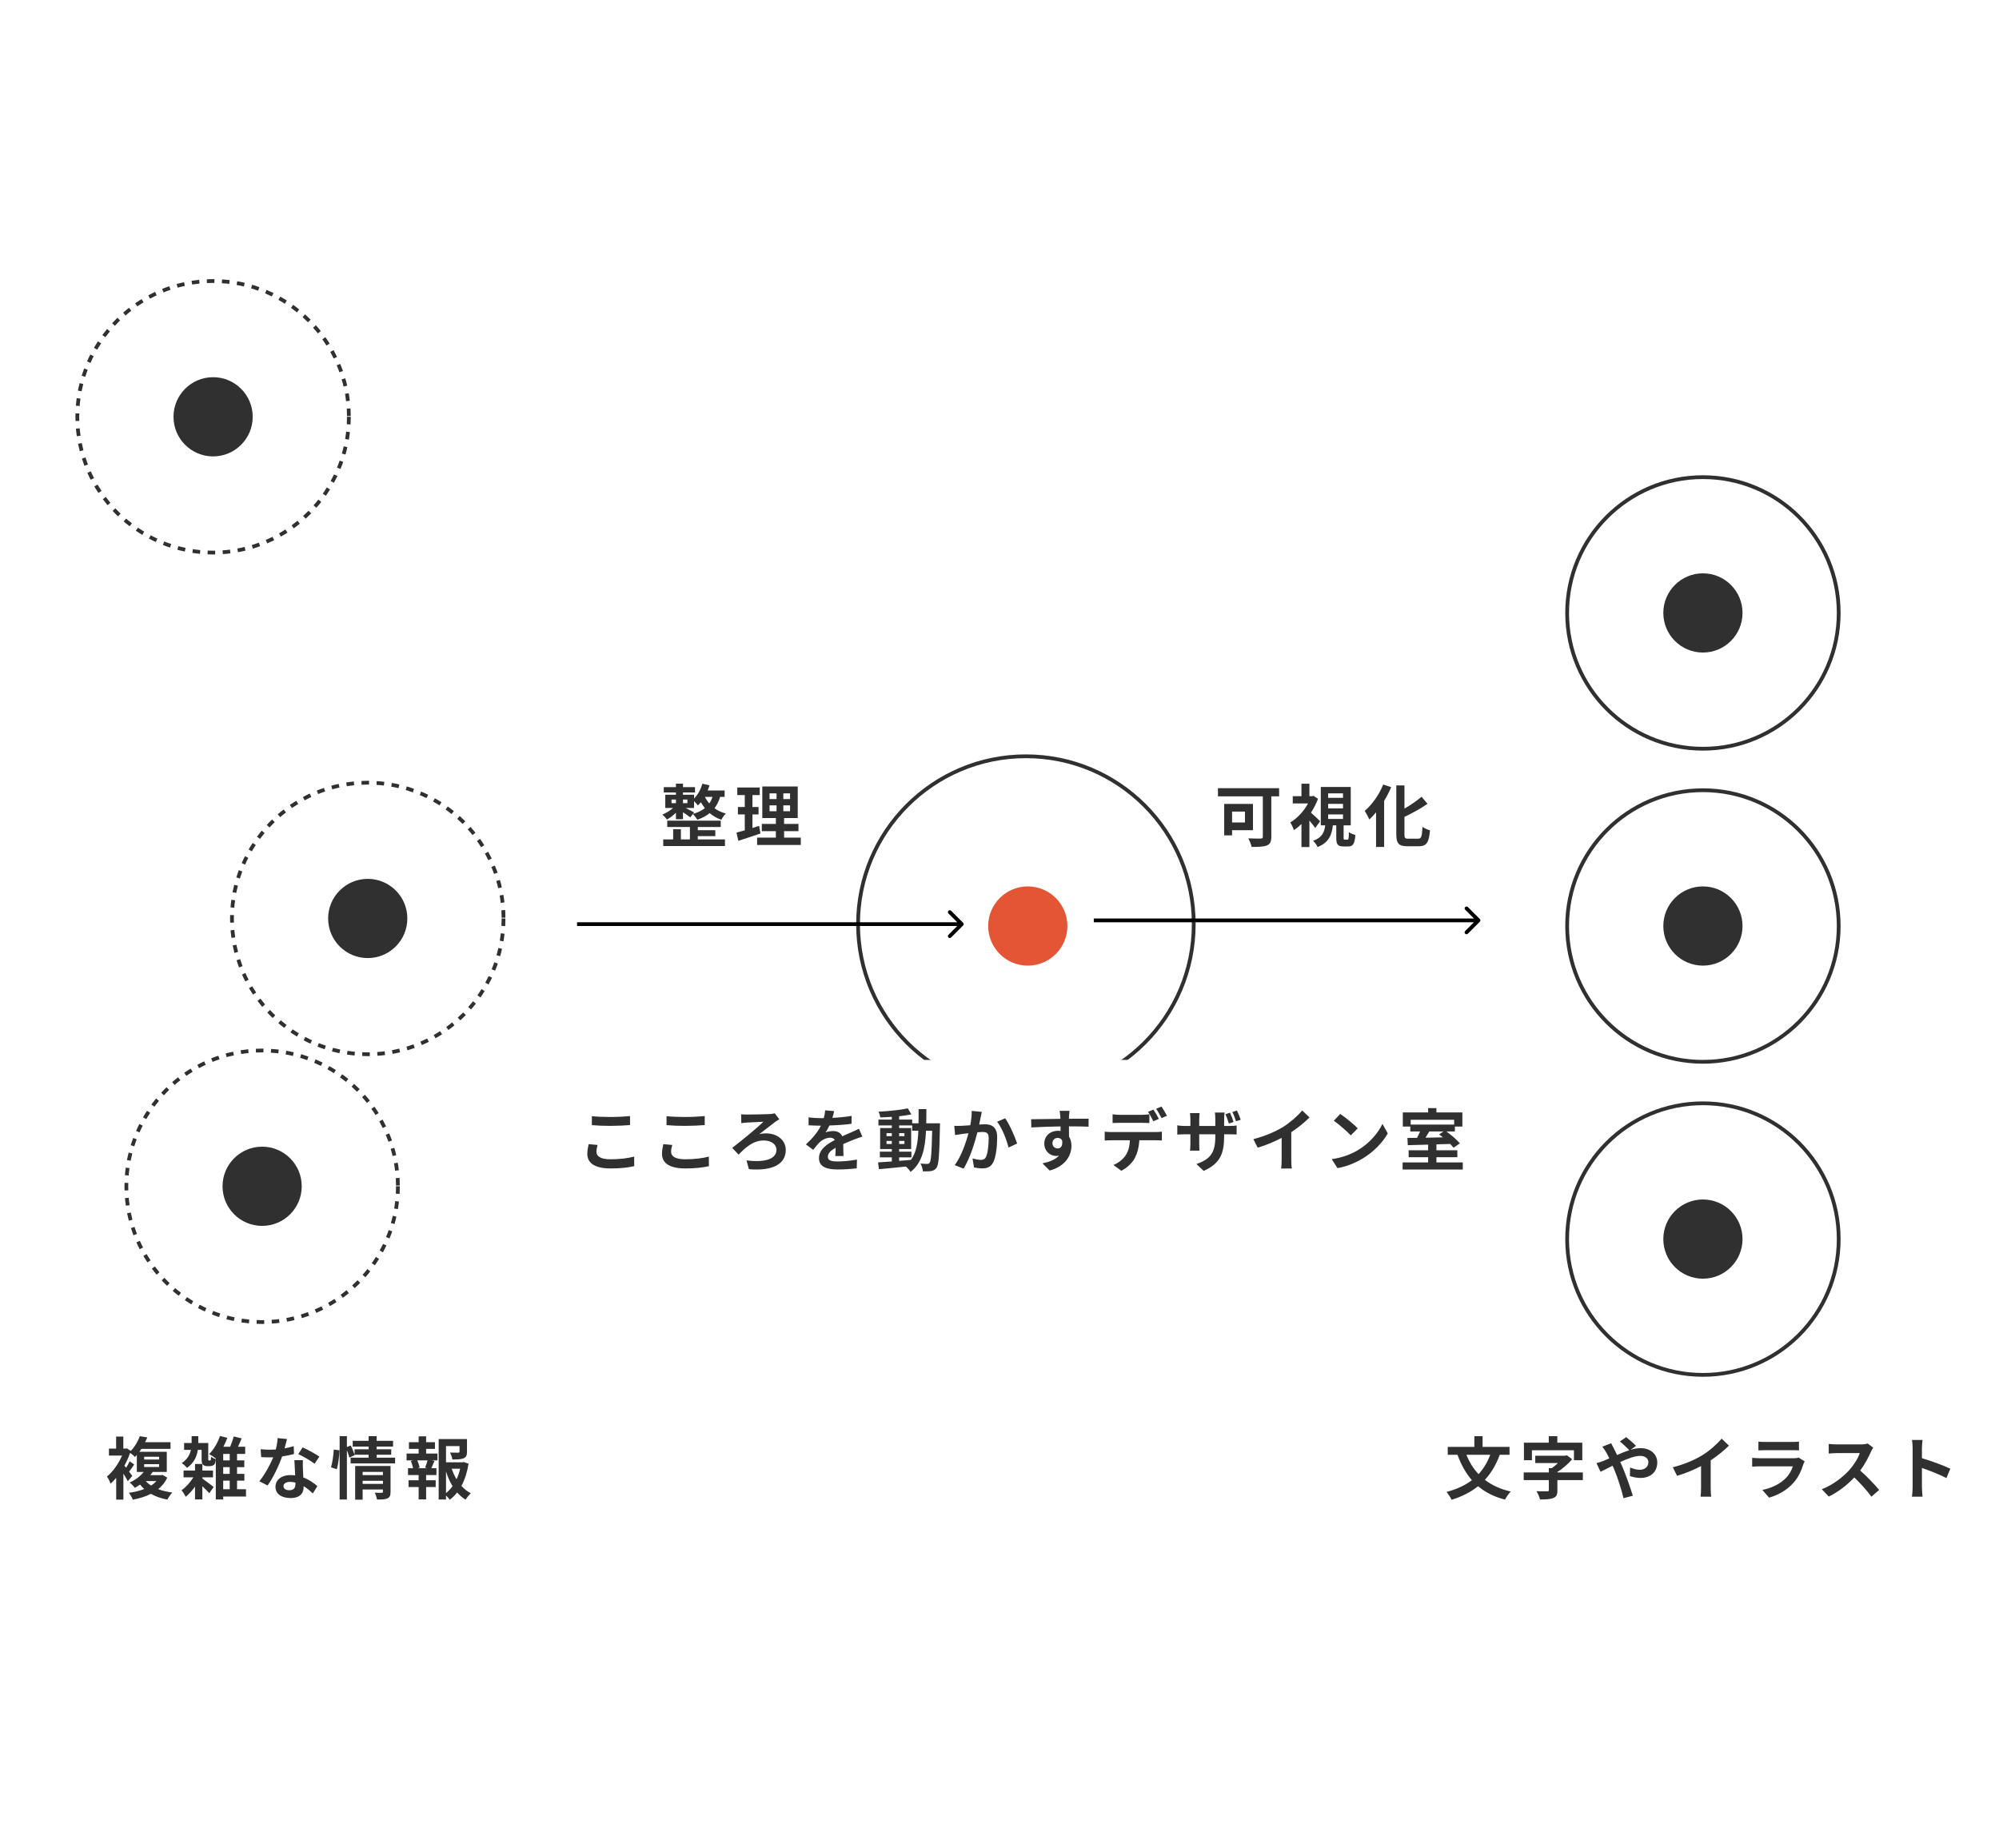 <?xml version="1.0" encoding="UTF-8"?>
<svg xmlns="http://www.w3.org/2000/svg" width="530" height="490" viewBox="0 0 530 490" fill="none">
  <rect width="530" height="490" fill="white"></rect>
  <circle cx="451.5" cy="162.5" r="10.5" fill="#303030"></circle>
  <circle cx="451.5" cy="162.5" r="36" stroke="#303030"></circle>
  <circle cx="451.5" cy="245.5" r="10.5" fill="#303030"></circle>
  <circle cx="451.5" cy="245.5" r="36" stroke="#303030"></circle>
  <circle cx="451.5" cy="328.5" r="10.5" fill="#303030"></circle>
  <circle cx="451.5" cy="328.5" r="36" stroke="#303030"></circle>
  <circle cx="56.5" cy="110.5" r="10.5" fill="#303030"></circle>
  <circle cx="56.5" cy="110.5" r="36" stroke="#303030" stroke-dasharray="2 2"></circle>
  <circle cx="97.5" cy="243.5" r="10.5" fill="#303030"></circle>
  <circle cx="97.5" cy="243.5" r="36" stroke="#303030" stroke-dasharray="2 2"></circle>
  <circle cx="69.5" cy="314.5" r="10.5" fill="#303030"></circle>
  <circle cx="69.5" cy="314.5" r="36" stroke="#303030" stroke-dasharray="2 2"></circle>
  <circle cx="272.5" cy="245.5" r="10.5" fill="#E35535"></circle>
  <circle cx="272" cy="245" r="44.5" stroke="#303030"></circle>
  <path d="M255.354 245.354C255.549 245.158 255.549 244.842 255.354 244.646L252.172 241.464C251.976 241.269 251.66 241.269 251.464 241.464C251.269 241.66 251.269 241.976 251.464 242.172L254.293 245L251.464 247.828C251.269 248.024 251.269 248.34 251.464 248.536C251.66 248.731 251.976 248.731 252.172 248.536L255.354 245.354ZM153 245.5H255V244.5H153V245.5Z" fill="black"></path>
  <path d="M392.354 244.354C392.549 244.158 392.549 243.842 392.354 243.646L389.172 240.464C388.976 240.269 388.66 240.269 388.464 240.464C388.269 240.66 388.269 240.976 388.464 241.172L391.293 244L388.464 246.828C388.269 247.024 388.269 247.34 388.464 247.536C388.66 247.731 388.976 247.731 389.172 247.536L392.354 244.354ZM290 244.5L392 244.5L392 243.5L290 243.5L290 244.5Z" fill="black"></path>
  <path d="M185.008 221.668V222.55H192.208V224.296H175.846V222.55H178.474V219.85H180.526V222.55H182.92V219.256H176.908V217.564H191.092V219.256H185.008V220.102H189.652V221.668H185.008ZM184.036 215.386L183.73 215.782C184.99 215.422 186.034 214.918 186.88 214.252C186.466 213.748 186.124 213.208 185.836 212.686C185.566 212.992 185.314 213.28 185.026 213.532C184.828 213.244 184.396 212.758 184.018 212.38V214.198H181.768C182.542 214.594 183.676 215.17 184.036 215.386ZM178.042 211.966V212.938H179.212V211.966H178.042ZM182.254 211.966H181.084V212.938H182.254V211.966ZM188.896 211.264H186.898C187.186 211.858 187.564 212.452 188.05 213.01C188.41 212.506 188.698 211.912 188.896 211.264ZM192.118 211.264H190.93C190.57 212.452 190.084 213.442 189.436 214.27C190.264 214.882 191.254 215.368 192.442 215.674C192.028 216.052 191.506 216.826 191.254 217.33C190.048 216.916 189.004 216.304 188.158 215.566C187.258 216.304 186.16 216.88 184.882 217.33C184.666 216.916 184.072 216.178 183.694 215.818L183.01 216.7C182.578 216.358 181.786 215.8 181.084 215.332V217.186H179.212V215.476C178.474 216.196 177.592 216.862 176.818 217.276C176.548 216.862 175.99 216.268 175.63 215.944C176.566 215.566 177.664 214.9 178.456 214.198H176.386V210.706H179.212V210.094H175.99V208.672H179.212V207.754H181.084V208.672H184.27V210.094H181.084V210.706H184.018V211.696C185.026 210.706 185.8 209.284 186.214 207.772L188.122 208.204C187.978 208.672 187.816 209.122 187.636 209.572H192.118V211.264ZM201.262 218.95L201.622 220.966C199.642 221.668 197.482 222.352 195.754 222.91L195.268 220.732C195.898 220.57 196.636 220.372 197.464 220.138V215.908H195.646V213.946H197.464V210.778H195.484V208.78H201.424V210.778H199.498V213.946H201.118V215.908H199.498V219.508C200.092 219.328 200.686 219.148 201.262 218.95ZM204.034 213.514V215.062H205.888V213.514H204.034ZM204.034 210.328V211.84H205.888V210.328H204.034ZM209.47 211.84V210.328H207.688V211.84H209.47ZM209.47 215.062V213.514H207.688V215.062H209.47ZM207.886 222.064H212.314V224.008H200.74V222.064H205.708V220.354H201.982V218.428H205.708V216.88H202.108V208.51H211.504V216.88H207.886V218.428H211.702V220.354H207.886V222.064Z" fill="#303030"></path>
  <path d="M330.082 215.17H326.662V218.05H330.082V215.17ZM332.206 220.102H326.662V221.47H324.574V213.136H332.206V220.102ZM339.136 208.96V211.12H337.066V221.848C337.066 223.144 336.76 223.774 335.914 224.134C335.014 224.494 333.682 224.53 331.846 224.53C331.72 223.9 331.288 222.838 330.964 222.262C332.242 222.334 333.808 222.316 334.24 222.316C334.654 222.316 334.816 222.19 334.816 221.812V211.12H322.918V208.96H339.136ZM350.008 217.726L348.712 219.508C348.352 218.986 347.758 218.23 347.164 217.546V224.566H345.058V218.464C344.41 219.094 343.726 219.634 343.06 220.084C342.88 219.508 342.394 218.464 342.088 218.05C343.924 216.97 345.688 215.08 346.804 213.01H342.754V211.084H345.058V207.772H347.164V211.084H347.902L348.262 210.994L349.45 211.768C348.982 213.046 348.334 214.288 347.578 215.44C348.37 216.124 349.666 217.366 350.008 217.726ZM352.132 215.908V217.114H356.074V215.908H352.132ZM352.132 213.118V214.324H356.074V213.118H352.132ZM352.132 210.328V211.516H356.074V210.328H352.132ZM356.542 222.604H357.226C357.532 222.604 357.604 222.37 357.64 220.606C358.018 220.912 358.828 221.236 359.35 221.362C359.17 223.792 358.684 224.404 357.46 224.404H356.2C354.634 224.404 354.292 223.828 354.292 222.082V218.806H353.392C353.104 221.38 352.312 223.378 349.342 224.566C349.144 224.062 348.568 223.288 348.136 222.91C350.566 222.064 351.124 220.642 351.358 218.806H350.188V208.636H358.126V218.806H356.236V222.046C356.236 222.55 356.272 222.604 356.542 222.604ZM366.73 207.988L368.854 208.69C368.332 209.914 367.702 211.138 366.982 212.326V224.53H364.84V215.35C364.264 216.052 363.652 216.7 363.058 217.258C362.824 216.718 362.212 215.53 361.816 214.99C363.76 213.352 365.65 210.706 366.73 207.988ZM373.354 222.352H376C376.864 222.352 377.008 221.74 377.152 219.202C377.656 219.58 378.556 219.994 379.132 220.12C378.88 223.216 378.322 224.35 376.198 224.35H373.12C370.852 224.35 370.204 223.63 370.204 221.092V208.222H372.364V214.378C374.056 213.406 375.712 212.254 376.9 211.228L378.484 213.1C376.702 214.36 374.47 215.566 372.364 216.574V221.11C372.364 222.172 372.49 222.352 373.354 222.352Z" fill="#303030"></path>
  <path d="M41.464 392.652H38.656C39.052 393.102 39.52 393.498 40.06 393.84C40.6 393.498 41.068 393.102 41.464 392.652ZM38.224 388.17V388.926H42.184V388.17H38.224ZM38.224 386.208V386.946H42.184V386.208H38.224ZM43.084 391.014L44.344 391.734C43.786 392.976 42.958 393.984 41.95 394.794C43.048 395.226 44.308 395.514 45.694 395.694C45.226 396.144 44.668 396.99 44.38 397.566C42.724 397.26 41.266 396.756 40.024 396.036C38.584 396.774 36.946 397.26 35.218 397.584C35.038 397.062 34.498 396.162 34.156 395.766C35.632 395.568 37.018 395.244 38.242 394.758C37.846 394.398 37.468 394.02 37.144 393.588C36.712 393.894 36.244 394.182 35.74 394.452C35.434 394.002 34.804 393.336 34.354 393.048C36.064 392.274 37.306 391.248 38.098 390.24H36.28V385.722C36.118 385.92 35.938 386.1 35.758 386.28C35.488 385.938 34.948 385.47 34.498 385.182C34.102 386.334 33.58 387.486 32.986 388.566L33.436 389.124C33.778 388.566 34.156 387.9 34.372 387.414L35.578 388.26C35.11 388.944 34.642 389.628 34.228 390.168C34.606 390.654 34.93 391.086 35.074 391.284L33.886 392.688C33.634 392.166 33.184 391.41 32.716 390.69V397.566H30.808V391.788C30.322 392.382 29.818 392.904 29.314 393.354C29.152 392.832 28.666 391.824 28.342 391.464C29.89 390.222 31.42 388.08 32.356 385.902H28.882V384.048H30.79V380.844H32.698V384.048H33.274L33.598 383.976L34.678 384.66C35.83 383.454 36.622 381.996 37.072 380.754L39.052 381.078C38.872 381.51 38.674 381.924 38.476 382.356H45.208V384.12H37.486C37.324 384.39 37.144 384.642 36.946 384.894H44.218V390.24H40.474C40.276 390.528 40.078 390.816 39.844 391.086H42.706L43.084 391.014ZM53.65 391.662V391.986C54.424 392.508 56.188 393.84 56.638 394.218L55.486 395.874C55.072 395.388 54.334 394.668 53.65 394.02V397.512H51.706V394.128C50.95 395.172 50.068 396.144 49.24 396.828C48.988 396.324 48.52 395.514 48.124 395.082C49.24 394.344 50.428 393.012 51.274 391.662H48.664V389.862H51.706V388.116H53.65V389.862H56.476V391.662H53.65ZM55.396 387.198H55.612C55.684 387.198 55.756 387.18 55.792 387.162C55.828 387.126 55.882 387.072 55.918 386.946C55.936 386.82 55.954 386.55 55.972 386.19C56.26 386.442 56.782 386.712 57.214 386.838C57.16 387.324 57.088 387.828 56.962 388.026C56.854 388.26 56.674 388.422 56.44 388.53C56.242 388.638 55.918 388.692 55.666 388.692H54.892C54.496 388.692 54.082 388.566 53.812 388.314C53.56 388.026 53.452 387.684 53.452 386.64V384.39H52.444C52.21 386.046 51.508 387.792 49.582 389.16C49.276 388.764 48.628 388.152 48.178 387.9C49.708 386.856 50.356 385.596 50.626 384.39H48.808V382.554H50.806V382.41V380.754H52.57V382.464V382.554H55.216V386.622C55.216 386.892 55.216 387.072 55.252 387.126C55.27 387.18 55.324 387.198 55.396 387.198ZM59.176 392.544V394.812H60.904V392.544H59.176ZM60.904 387.162V385.452H59.176V387.162H60.904ZM60.904 390.744V388.962H59.176V390.744H60.904ZM65.224 394.812V396.756H59.176V397.53H57.214V386.532L57.124 386.622C56.746 386.28 55.918 385.74 55.45 385.488C56.656 384.336 57.718 382.5 58.33 380.7L60.274 381.186C59.986 381.978 59.626 382.788 59.23 383.544H61.03C61.39 382.68 61.768 381.636 61.966 380.826L64.072 381.33C63.766 382.086 63.424 382.86 63.1 383.544H65.008V385.452H62.848V387.162H64.774V388.962H62.848V390.744H64.792V392.544H62.848V394.812H65.224ZM76.096 381.51C75.952 382.086 75.718 383.004 75.448 383.976C76.33 383.814 77.176 383.616 77.878 383.4L77.95 385.488C77.122 385.704 76.006 385.938 74.8 386.118C73.936 388.638 72.406 391.788 70.948 393.822L68.77 392.706C70.192 390.942 71.65 388.296 72.442 386.352C72.118 386.37 71.812 386.37 71.506 386.37C70.768 386.37 70.03 386.352 69.256 386.298L69.094 384.21C69.868 384.3 70.822 384.336 71.488 384.336C72.028 384.336 72.568 384.318 73.126 384.264C73.378 383.274 73.576 382.194 73.612 381.258L76.096 381.51ZM75.16 393.966C75.16 394.632 75.718 395.082 76.708 395.082C77.95 395.082 78.328 394.398 78.328 393.408C78.328 393.3 78.328 393.192 78.328 393.048C77.86 392.94 77.374 392.868 76.87 392.868C75.826 392.868 75.16 393.336 75.16 393.966ZM80.308 387.108C80.254 387.864 80.29 388.62 80.308 389.412C80.326 389.934 80.38 390.798 80.416 391.698C81.964 392.274 83.224 393.174 84.142 394.002L82.936 395.928C82.306 395.352 81.496 394.596 80.506 394.002C80.506 394.056 80.506 394.128 80.506 394.182C80.506 395.856 79.588 397.152 77.032 397.152C74.8 397.152 73.036 396.162 73.036 394.182C73.036 392.418 74.512 391.068 77.014 391.068C77.446 391.068 77.842 391.104 78.256 391.14C78.184 389.808 78.094 388.206 78.058 387.108H80.308ZM83.404 388.062C82.36 387.234 80.308 386.064 79.084 385.506L80.236 383.724C81.532 384.282 83.764 385.506 84.682 386.172L83.404 388.062ZM89.308 389.52L87.76 388.998C88.138 387.774 88.408 385.758 88.498 384.3L90.01 384.498C89.974 385.992 89.686 388.134 89.308 389.52ZM96.148 393.408H101.53V392.58H96.148V393.408ZM101.53 390.222H96.148V391.068H101.53V390.222ZM103.546 388.656V395.514C103.546 396.45 103.366 396.954 102.718 397.242C102.088 397.548 101.188 397.548 99.946 397.548C99.874 397.026 99.622 396.252 99.37 395.73C100.108 395.784 100.954 395.766 101.188 395.766C101.44 395.766 101.53 395.694 101.53 395.478V394.884H96.148V397.584H94.168V388.656H103.546ZM99.856 386.442H104.752V387.972H92.962V386.442H97.732V385.668H94.006L94.042 385.758L92.638 386.442C92.512 385.92 92.26 385.164 91.972 384.462V397.548H90.046V380.754H91.972V383.634L92.998 383.202C93.376 383.976 93.79 384.984 94.006 385.65V384.228H97.732V383.508H93.52V381.978H97.732V380.754H99.856V381.978H104.212V383.508H99.856V384.228H103.726V385.668H99.856V386.442ZM113.284 389.25L112.708 389.088C112.924 388.548 113.194 387.774 113.356 387.162H110.62C110.926 387.81 111.178 388.584 111.25 389.088L110.674 389.25H113.284ZM112.978 384.12V385.362H115.984V387.162H114.49L115.192 387.342C114.886 388.008 114.616 388.71 114.364 389.25H115.714V391.05H112.978V392.436H115.516V394.236H112.978V397.512H110.998V394.236H108.316V392.436H110.998V391.05H108.172V389.25H109.522C109.414 388.674 109.18 387.918 108.928 387.324L109.576 387.162H107.794V385.362H110.998V384.12H108.424V382.356H110.998V380.79H112.978V382.356H115.318V384.12H112.978ZM118.252 390.114V395.838C118.9 395.316 119.476 394.704 119.98 394.002C119.278 392.85 118.702 391.536 118.252 390.114ZM121.996 389.376H119.764C120.088 390.366 120.52 391.302 121.042 392.166C121.456 391.302 121.78 390.348 121.996 389.376ZM122.95 387.594L124.228 388.044C123.886 390.222 123.256 392.238 122.338 393.93C123.076 394.74 123.904 395.424 124.84 395.892C124.372 396.288 123.76 397.044 123.454 397.584C122.608 397.08 121.87 396.432 121.204 395.676C120.628 396.414 119.98 397.062 119.242 397.602C119.008 397.242 118.63 396.828 118.252 396.486V397.548H116.308V381.51H123.814V384.894C123.814 385.812 123.616 386.334 122.914 386.622C122.23 386.91 121.258 386.928 119.944 386.928C119.854 386.352 119.584 385.614 119.332 385.092C120.214 385.128 121.204 385.128 121.474 385.128C121.744 385.11 121.834 385.056 121.834 384.858V383.382H118.252V387.684H122.59L122.95 387.594Z" fill="#303030"></path>
  <path d="M395.114 385.686H388.796C389.57 387.63 390.632 389.358 392.018 390.816C393.314 389.412 394.34 387.72 395.114 385.686ZM400.226 385.686H397.634C396.662 388.35 395.348 390.528 393.692 392.328C395.546 393.75 397.814 394.812 400.55 395.424C400.028 395.946 399.344 396.954 399.02 397.566C396.122 396.828 393.782 395.622 391.892 394.02C389.93 395.586 387.608 396.756 384.872 397.62C384.62 397.062 383.954 396.054 383.522 395.532C386.186 394.83 388.436 393.804 390.254 392.418C388.634 390.564 387.392 388.314 386.42 385.686H383.846V383.598H390.902V380.754H393.08V383.598H400.226V385.686ZM406.166 384.48V387.126H404.042V382.482H410.63V380.754H412.898V382.482H419.522V387.126H417.308V384.48H406.166ZM419.666 390.366V392.4H412.916V395.1C412.916 396.27 412.664 396.828 411.782 397.17C410.936 397.494 409.784 397.53 408.308 397.53C408.164 396.882 407.732 395.928 407.372 395.334C408.47 395.37 409.82 395.388 410.18 395.37C410.54 395.37 410.648 395.298 410.648 395.046V392.4H403.988V390.366H410.648V389.232H411.422C411.98 388.854 412.556 388.368 413.06 387.882H407.048V385.938H414.95L415.454 385.83L416.822 386.874C415.796 388.062 414.41 389.322 412.916 390.222V390.366H419.666ZM423.284 387.9C423.986 387.72 424.778 387.45 425.066 387.324C425.588 387.108 426.146 386.874 426.686 386.64C426.434 386.1 426.164 385.578 425.894 385.11C425.642 384.66 425.192 383.994 424.832 383.526L427.172 382.626C427.334 382.95 427.694 383.688 427.892 384.03C428.162 384.552 428.45 385.128 428.738 385.74C429.836 385.254 430.934 384.804 431.978 384.462C431.33 383.796 430.178 382.68 429.494 382.158L431.15 381.006C431.798 381.492 433.148 382.662 433.76 383.31L432.338 384.354C433.238 384.084 434.12 383.922 434.93 383.922C437.72 383.922 439.394 385.614 439.394 387.702C439.394 390.222 437.666 391.824 434.912 391.824C433.94 391.824 432.824 391.572 432.14 391.32L432.194 389.052C433.004 389.394 433.904 389.664 434.696 389.664C436.046 389.664 437.036 388.926 437.036 387.63C437.036 386.712 436.226 385.974 434.876 385.974C433.472 385.974 431.51 386.712 429.584 387.594C429.764 387.972 429.926 388.35 430.088 388.71C430.934 390.672 432.32 394.524 432.914 396.54L430.448 397.188C429.89 394.92 428.954 391.878 428.036 389.7C427.874 389.322 427.712 388.944 427.55 388.584C426.254 389.232 425.12 389.844 424.346 390.186L423.284 387.9ZM443.516 388.998C446.738 388.17 449.384 387 451.382 385.776C453.236 384.624 455.288 382.824 456.458 381.402L458.402 383.256C457.034 384.606 455.306 386.01 453.56 387.162V394.434C453.56 395.226 453.596 396.342 453.722 396.792H450.878C450.95 396.36 451.004 395.226 451.004 394.434V388.674C449.15 389.646 446.864 390.618 444.65 391.266L443.516 388.998ZM466.214 382.194C466.718 382.266 467.474 382.284 468.086 382.284H475.016C475.574 382.284 476.456 382.266 476.96 382.194V384.516C476.474 384.48 475.628 384.462 474.98 384.462H468.086C467.51 384.462 466.736 384.48 466.214 384.516V382.194ZM478.472 387.414C478.346 387.648 478.202 387.972 478.13 388.17C477.59 389.916 476.816 391.662 475.466 393.156C473.648 395.172 471.344 396.396 469.04 397.044L467.258 395.01C469.958 394.452 472.118 393.264 473.486 391.86C474.458 390.87 475.016 389.754 475.34 388.746H466.646C466.214 388.746 465.314 388.764 464.558 388.836V386.496C465.314 386.55 466.088 386.604 466.646 386.604H475.556C476.132 386.604 476.618 386.532 476.87 386.424L478.472 387.414ZM496.66 383.796C496.516 383.994 496.192 384.552 496.03 384.912C495.418 386.316 494.41 388.242 493.204 389.862C494.986 391.41 497.164 393.714 498.226 395.01L496.174 396.792C495.004 395.172 493.33 393.336 491.638 391.698C489.73 393.714 487.336 395.586 484.87 396.756L483.016 394.812C485.914 393.732 488.704 391.536 490.396 389.646C491.584 388.296 492.682 386.514 493.078 385.236H486.976C486.22 385.236 485.23 385.344 484.852 385.362V382.806C485.338 382.878 486.436 382.932 486.976 382.932H493.33C494.104 382.932 494.824 382.824 495.184 382.698L496.66 383.796ZM507.1 394.272V383.922C507.1 383.292 507.046 382.392 506.92 381.762H509.728C509.656 382.392 509.566 383.184 509.566 383.922V386.586C511.978 387.288 515.434 388.566 517.09 389.376L516.064 391.86C514.21 390.888 511.51 389.844 509.566 389.178V394.272C509.566 394.794 509.656 396.054 509.728 396.792H506.92C507.028 396.072 507.1 394.992 507.1 394.272Z" fill="#303030"></path>
  <rect x="220" y="281" width="103" height="38" fill="white"></rect>
  <path d="M156.924 295.914C158.256 296.058 159.93 296.13 161.82 296.13C163.602 296.13 165.654 296.022 167.04 295.878V298.272C165.78 298.38 163.548 298.488 161.838 298.488C159.948 298.488 158.382 298.416 156.924 298.29V295.914ZM158.436 303.546C158.256 304.194 158.13 304.752 158.13 305.364C158.13 306.516 159.228 307.344 161.82 307.344C164.25 307.344 166.554 307.074 168.138 306.624L168.156 309.162C166.59 309.54 164.43 309.774 161.91 309.774C157.788 309.774 155.718 308.388 155.718 305.922C155.718 304.878 155.934 303.996 156.078 303.33L158.436 303.546ZM176.724 295.914C178.056 296.058 179.73 296.13 181.62 296.13C183.402 296.13 185.454 296.022 186.84 295.878V298.272C185.58 298.38 183.348 298.488 181.638 298.488C179.748 298.488 178.182 298.416 176.724 298.29V295.914ZM178.236 303.546C178.056 304.194 177.93 304.752 177.93 305.364C177.93 306.516 179.028 307.344 181.62 307.344C184.05 307.344 186.354 307.074 187.938 306.624L187.956 309.162C186.39 309.54 184.23 309.774 181.71 309.774C177.588 309.774 175.518 308.388 175.518 305.922C175.518 304.878 175.734 303.996 175.878 303.33L178.236 303.546ZM196.506 295.41C196.794 295.446 197.37 295.482 197.964 295.482C198.936 295.482 202.95 295.428 204.12 295.356C204.534 295.32 205.074 295.248 205.416 295.158L206.622 296.742C206.298 296.922 205.884 297.192 205.632 297.354C204.588 298.128 202.86 299.514 201.294 300.702C201.888 300.522 202.554 300.468 203.004 300.468C206.172 300.468 208.332 302.34 208.332 304.86C208.332 308.424 205.218 310.512 198.558 309.972L197.928 307.632C202.914 308.28 205.866 307.218 205.866 304.842C205.866 303.42 204.552 302.358 202.5 302.358C199.71 302.358 197.748 304.14 195.822 306.102L194.13 304.32C196.524 302.484 200.97 298.866 202.392 297.39C201.402 297.426 198.9 297.552 198.036 297.606C197.586 297.642 196.938 297.696 196.542 297.768L196.506 295.41ZM221.148 294.564C221.058 295.014 220.932 295.608 220.698 296.364C222.408 296.274 224.208 296.112 225.792 295.842L225.774 297.93C224.064 298.182 221.85 298.326 219.906 298.38C219.6 299.046 219.24 299.694 218.88 300.216C219.348 300 220.32 299.856 220.914 299.856C222.012 299.856 222.912 300.324 223.308 301.242C224.244 300.81 225 300.504 225.738 300.18C226.44 299.874 227.07 299.586 227.736 299.244L228.636 301.332C228.06 301.494 227.106 301.854 226.494 302.088C225.684 302.412 224.658 302.808 223.56 303.312C223.578 304.32 223.614 305.652 223.632 306.48H221.472C221.526 305.94 221.544 305.076 221.562 304.284C220.212 305.058 219.492 305.76 219.492 306.66C219.492 307.65 220.338 307.92 222.102 307.92C223.632 307.92 225.63 307.722 227.214 307.416L227.142 309.738C225.954 309.9 223.74 310.044 222.048 310.044C219.222 310.044 217.134 309.36 217.134 307.038C217.134 304.734 219.294 303.294 221.346 302.232C221.076 301.782 220.59 301.62 220.086 301.62C219.078 301.62 217.962 302.196 217.278 302.862C216.738 303.402 216.216 304.05 215.604 304.842L213.678 303.402C215.568 301.656 216.846 300.054 217.656 298.434C217.566 298.434 217.494 298.434 217.422 298.434C216.684 298.434 215.37 298.398 214.38 298.326V296.22C215.298 296.364 216.63 296.436 217.548 296.436C217.818 296.436 218.124 296.436 218.412 296.436C218.61 295.716 218.736 295.014 218.772 294.366L221.148 294.564ZM238.392 306.84V307.758C239.418 307.686 240.48 307.596 241.524 307.506C242.928 305.562 243.36 302.988 243.486 299.766H241.848V298.362H238.392V299.064H241.578V304.626H238.392V305.328H241.65V306.84H238.392ZM235.044 303.294H236.448V302.484H235.044V303.294ZM239.796 302.484H238.392V303.294H239.796V302.484ZM238.392 301.206H239.796V300.414H238.392V301.206ZM235.044 300.414V301.206H236.448V300.414H235.044ZM245.574 297.804H249.228C249.228 297.804 249.21 298.506 249.21 298.758C249.048 306.12 248.904 308.73 248.328 309.558C247.914 310.152 247.5 310.332 246.906 310.458C246.366 310.566 245.538 310.548 244.674 310.53C244.638 309.936 244.404 309.072 244.044 308.478C244.836 308.55 245.52 308.568 245.862 308.568C246.132 308.568 246.312 308.496 246.474 308.262C246.852 307.776 247.032 305.58 247.14 299.766H245.52C245.286 304.59 244.458 308.298 241.434 310.692C241.164 310.26 240.642 309.666 240.174 309.27C237.582 309.54 234.99 309.81 233.046 309.972L232.794 308.172C233.802 308.1 235.062 308.01 236.448 307.92V306.84H233.28V305.328H236.448V304.626H233.352V299.064H236.448V298.362H232.902V296.814H236.448V296.094C235.404 296.166 234.378 296.22 233.406 296.238C233.334 295.806 233.136 295.14 232.938 294.726C235.602 294.582 238.716 294.276 240.696 293.844L241.632 295.446C240.678 295.644 239.562 295.806 238.392 295.932V296.814H241.848V297.804H243.54C243.558 296.616 243.558 295.374 243.558 294.042H245.61C245.61 295.356 245.61 296.616 245.574 297.804ZM260.316 294.78C260.208 295.248 260.082 295.824 259.992 296.274C259.866 296.814 259.74 297.48 259.614 298.128C260.208 298.092 260.748 298.056 261.126 298.056C263.034 298.056 264.384 298.902 264.384 301.494C264.384 303.618 264.132 306.534 263.358 308.1C262.764 309.36 261.756 309.756 260.406 309.756C259.704 309.756 258.858 309.63 258.246 309.504L257.85 307.128C258.552 307.326 259.578 307.506 260.064 307.506C260.658 307.506 261.126 307.326 261.414 306.732C261.9 305.706 262.134 303.528 262.134 301.746C262.134 300.306 261.522 300.108 260.388 300.108C260.1 300.108 259.65 300.144 259.146 300.18C258.462 302.916 257.13 307.182 255.474 309.828L253.134 308.892C254.88 306.534 256.122 302.898 256.77 300.432C256.122 300.504 255.564 300.576 255.222 300.612C254.718 300.702 253.764 300.828 253.224 300.918L253.008 298.47C253.656 298.524 254.268 298.488 254.934 298.47C255.492 298.452 256.338 298.398 257.256 298.326C257.508 296.958 257.652 295.644 257.634 294.51L260.316 294.78ZM266.508 296.472C267.624 298.02 269.136 301.458 269.676 303.168L267.39 304.23C266.922 302.232 265.644 298.974 264.366 297.39L266.508 296.472ZM283.554 294.492C283.518 294.78 283.446 295.752 283.428 296.04C283.428 296.184 283.428 296.382 283.41 296.598C285.228 296.598 287.694 296.562 288.63 296.58L288.612 298.704C287.532 298.65 285.858 298.614 283.41 298.614C283.41 299.532 283.428 300.522 283.428 301.314C283.86 301.998 284.076 302.844 284.076 303.78C284.076 306.12 282.708 309.108 278.316 310.332L276.39 308.424C278.208 308.046 279.792 307.452 280.782 306.372C280.53 306.426 280.26 306.462 279.972 306.462C278.586 306.462 276.876 305.346 276.876 303.15C276.876 301.116 278.514 299.784 280.476 299.784C280.728 299.784 280.962 299.802 281.196 299.838C281.196 299.442 281.196 299.028 281.178 298.632C278.46 298.668 275.652 298.776 273.438 298.902L273.384 296.724C275.436 296.724 278.712 296.652 281.16 296.616C281.142 296.382 281.142 296.202 281.124 296.058C281.07 295.32 280.998 294.708 280.944 294.492H283.554ZM279.036 303.114C279.036 303.942 279.702 304.464 280.422 304.464C281.178 304.464 281.844 303.888 281.592 302.304C281.34 301.89 280.908 301.674 280.422 301.674C279.72 301.674 279.036 302.16 279.036 303.114ZM294.984 295.41C295.56 295.5 296.298 295.554 296.91 295.554H302.796C303.408 295.554 304.128 295.5 304.74 295.41V297.732C304.128 297.696 303.426 297.678 302.796 297.678H296.91C296.298 297.678 295.524 297.696 294.984 297.732V295.41ZM292.896 300.018C293.436 300.09 294.066 300.126 294.624 300.126H306.414C306.792 300.126 307.584 300.09 308.052 300.018V302.358C307.602 302.322 306.918 302.304 306.414 302.304H302.076C301.968 304.158 301.572 305.67 300.924 306.93C300.294 308.19 298.908 309.576 297.306 310.386L295.2 308.856C296.478 308.37 297.738 307.344 298.458 306.282C299.196 305.166 299.502 303.816 299.574 302.304H294.624C294.102 302.304 293.4 302.34 292.896 302.376V300.018ZM305.82 294.168C306.27 294.834 306.9 295.968 307.242 296.634L305.802 297.264C305.424 296.526 304.866 295.446 304.38 294.762L305.82 294.168ZM307.944 293.358C308.412 294.042 309.078 295.176 309.402 295.806L307.962 296.436C307.584 295.68 307.008 294.636 306.522 293.952L307.944 293.358ZM326.106 294.996C326.448 295.716 326.862 296.76 327.06 297.462L325.818 297.858C325.566 297.102 325.242 296.112 324.9 295.392L326.106 294.996ZM327.96 294.42C328.302 295.14 328.716 296.184 328.95 296.868L327.708 297.264C327.456 296.49 327.114 295.518 326.736 294.816L327.96 294.42ZM324.558 301.314C324.558 305.778 323.496 308.496 319.14 310.422L317.214 308.604C320.688 307.38 322.218 305.832 322.218 301.404V300.72H317.952V303.168C317.952 303.978 318.006 304.698 318.024 305.058H315.504C315.558 304.698 315.612 303.978 315.612 303.168V300.72H314.082C313.182 300.72 312.534 300.774 312.138 300.792V298.344C312.462 298.398 313.182 298.506 314.082 298.506H315.612V296.724C315.612 296.202 315.558 295.662 315.504 295.104H318.06C318.024 295.446 317.952 296.022 317.952 296.742V298.506H322.218V296.616C322.218 295.896 322.164 295.302 322.11 294.942H324.684C324.63 295.32 324.558 295.896 324.558 296.616V298.506H325.89C326.844 298.506 327.384 298.47 327.87 298.38V300.774C327.474 300.738 326.844 300.72 325.908 300.72H324.558V301.314ZM332.316 301.998C335.538 301.17 338.184 300 340.182 298.776C342.036 297.624 344.088 295.824 345.258 294.402L347.202 296.256C345.834 297.606 344.106 299.01 342.36 300.162V307.434C342.36 308.226 342.396 309.342 342.522 309.792H339.678C339.75 309.36 339.804 308.226 339.804 307.434V301.674C337.95 302.646 335.664 303.618 333.45 304.266L332.316 301.998ZM355.338 295.32C356.598 296.166 358.938 298.038 359.982 299.136L358.146 301.008C357.21 300 354.96 298.038 353.646 297.12L355.338 295.32ZM353.088 307.308C355.896 306.912 358.236 305.994 359.982 304.95C363.06 303.132 365.4 300.378 366.534 297.948L367.938 300.486C366.57 302.916 364.176 305.4 361.278 307.146C359.46 308.244 357.138 309.252 354.6 309.684L353.088 307.308ZM382.716 299.964H378.954C378.63 300.522 378.27 301.098 377.946 301.62L382.572 301.53C382.23 301.242 381.888 300.972 381.564 300.738L382.716 299.964ZM385.542 296.868H374.022V298.146H385.542V296.868ZM380.844 308.172H387.828V310.062H371.88V308.172H378.648V306.786H373.482V304.95H378.648V303.456C376.632 303.51 374.742 303.564 373.248 303.6L373.158 301.692L375.714 301.656C375.984 301.116 376.272 300.522 376.506 299.964H373.914V298.668H371.934V294.924H378.648V293.772H380.844V294.924H387.72V298.668H385.74V299.964H383.49C384.786 300.918 386.298 302.196 387.054 303.114L385.38 304.284C385.146 303.978 384.84 303.636 384.498 303.276L380.844 303.384V304.95H386.388V306.786H380.844V308.172Z" fill="#303030"></path>
</svg>
